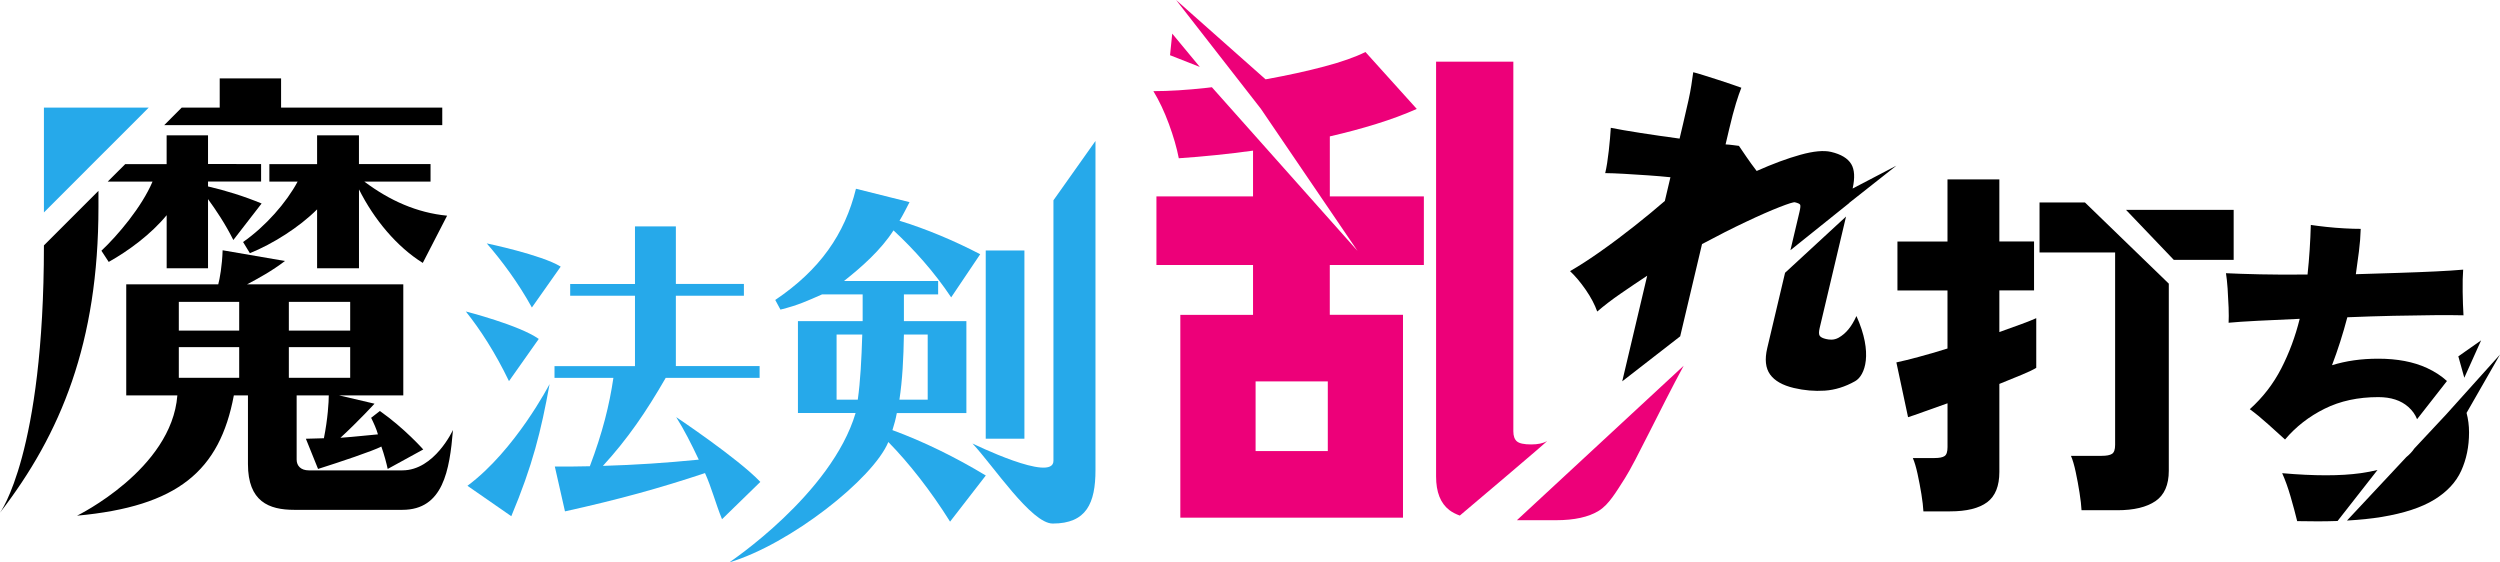 <?xml version="1.0" encoding="utf-8"?>
<!-- Generator: Adobe Illustrator 27.6.1, SVG Export Plug-In . SVG Version: 6.00 Build 0)  -->
<svg version="1.1" id="レイヤー_1" xmlns="http://www.w3.org/2000/svg" xmlns:xlink="http://www.w3.org/1999/xlink" x="0px"
	 y="0px" viewBox="0 0 701.84 157.9" style="enable-background:new 0 0 701.84 157.9;" xml:space="preserve">
<style type="text/css">
	.st0{fill:none;}
	.st1{fill:#26A9EA;}
	.st2{fill:#ED0079;}
	.st3{fill:#FFFFFF;}
</style>
<g>
	<rect x="81.09" y="97.46" class="st0" width="17.22" height="8.61"/>
	<path class="st0" d="M505.36,57.49c-0.13-0.26-0.62-0.49-1.47-0.69c-0.37-0.09-1.8,0.36-4.31,1.34c-2.51,0.98-5.66,2.37-9.46,4.16
		c-3.79,1.8-7.9,3.88-12.31,6.23l-6.31,26.7l31.13-24.99l2.54-10.74C505.43,58.42,505.49,57.75,505.36,57.49z"/>
	<path class="st0" d="M234.86,112.2h5.95c0.73-5.22,1.04-11.17,1.25-18.28h-7.21V112.2z"/>
	<path class="st0" d="M260.44,93.92h-6.68c-0.1,6.68-0.42,12.74-1.25,18.28h7.94V93.92z"/>
	<rect x="352.49" y="107.07" class="st0" width="20.27" height="19.55"/>
	<rect x="81.09" y="84.75" class="st0" width="17.22" height="8.07"/>
	<rect x="50.2" y="97.46" class="st0" width="16.95" height="8.61"/>
	<rect x="50.2" y="84.75" class="st0" width="16.95" height="8.07"/>
	<path class="st1" d="M295.74,129.37c0,6.27-22.74-4.87-22.74-4.87c5.8,6.17,16.53,22.48,22.53,22.48c9.5,0,12.01-5.74,12.01-15.04
		V39.57l-11.8,16.66V129.37z"/>
	<rect x="276.73" y="70.32" class="st1" width="10.86" height="52.84"/>
	<path class="st1" d="M251.77,115.96h19.53V90.16h-17.54v-7.52h9.61v-3.76h-26.42c5.01-3.97,10.34-8.67,13.89-14.2
		c5.64,5.22,11.38,11.59,16.19,18.8l8.15-12.11c-7.21-3.76-15.14-7.1-22.66-9.4c1.04-1.67,1.88-3.45,2.82-5.22l-15.04-3.76
		c-3.13,12.74-10.13,22.77-22.66,31.22l1.46,2.71c5.01-1.25,7.42-2.4,11.7-4.28h11.38v7.52h-18.17v25.79h16.19
		c-6.77,22.81-35.48,41.94-35.48,41.94c17.13-5.12,40.38-23.46,44.67-33.8c5.74,5.85,11.91,13.68,17.33,22.35l10.03-12.95
		c-8.46-5.12-17.65-9.61-26.21-12.74C251.04,119.2,251.46,117.63,251.77,115.96z M253.76,93.92h6.68v18.28h-7.94
		C253.34,106.66,253.65,100.61,253.76,93.92z M240.81,112.2h-5.95V93.92h7.21C241.85,101.03,241.54,106.98,240.81,112.2z"/>
	<path class="st1" d="M157.41,74.85c-5.33-3.31-20.76-6.52-20.76-6.52c4.23,4.87,8.82,11.02,12.67,18L157.41,74.85z"/>
	<path class="st1" d="M189.83,117.1c2.2,3.49,4.22,7.44,6.34,11.94c-9.37,0.92-17.54,1.47-26.91,1.75
		c6.98-7.62,12.12-15.15,17.63-24.71h26.36v-3.31h-23.51V83.02h19.1v-3.31h-19.1V63.55h-11.48v16.17h-18.19v3.31h18.19v19.75h-22.59
		v3.31h16.53c-1.1,7.53-3.03,15.34-6.61,24.8c-3.03,0.09-6.61,0.09-9.83,0.09l2.85,12.58c14.97-3.31,26.63-6.52,39.31-10.75
		c1.84,4.04,2.94,8.45,4.78,12.95l10.75-10.47C207.28,128.76,189.83,117.1,189.83,117.1z"/>
	<path class="st1" d="M151.25,95.15c-5.42-3.86-20.48-7.71-20.48-7.71c4.04,5.05,8.27,11.57,12.12,19.56L151.25,95.15z"/>
	<path class="st1" d="M131.23,136.38l12.31,8.54c5.97-14.24,8.36-23.88,10.75-37.1C154.28,107.82,144.71,126.37,131.23,136.38z"/>
	<path d="M30.24,50.98h12.58c-3.01,7.11-9.71,15.04-14.35,19.41l2.05,3.14c5.61-3.14,11.89-7.79,16.27-13.12v14.9H58.4V55.9
		c2.19,3.01,4.78,6.83,7.11,11.48l7.93-10.25c-4.92-2.05-10.25-3.69-15.04-4.79v-1.37h14.9v-4.92H58.4V38H46.78v8.07H35.16
		L30.24,50.98L30.24,50.98z"/>
	<polygon points="124.16,35.13 124.16,30.2 78.91,30.2 78.91,22 61.68,22 61.68,30.2 51.02,30.2 46.1,35.13 	"/>
	<path d="M100.78,75.32V53.17c4.24,8.48,10.66,16.13,17.91,20.64l6.83-13.26c-8.48-0.82-16.13-4.24-23.24-9.57h18.59v-4.92h-20.1V38
		H89.02v8.07h-13.4v4.92h7.93c-3.14,5.88-9.02,12.58-15.31,16.95l1.91,3.14c6.42-2.6,13.81-7.25,18.87-12.3v16.54H100.78z"/>
	<path d="M12.33,68.89l15.31-15.31v4.51c0,38.14-10.56,63.7-27.64,85.84C0,143.93,12.33,127.46,12.33,68.89z"/>
	<path d="M112.95,132.05H86.7c-2.19,0-3.42-1.23-3.42-3.01V111h9.02c0,1.78-0.27,6.56-1.37,12.03c-1.64,0-3.28,0.14-5.06,0.14
		l3.42,8.48c6.02-1.91,15.45-5.06,17.77-6.29c0.82,2.32,1.5,4.92,1.78,6.29l9.98-5.47c0,0-5.19-5.88-12.17-10.8l-2.46,1.91
		c0.68,1.37,1.5,3.14,1.91,4.65c-1.91,0.14-6.43,0.68-10.53,0.96c5.06-4.65,9.57-9.57,9.57-9.57L95.18,111h18.04V79.83H69.34
		C72.48,78.19,76.45,76,80,73.27l-17.5-3.01c-0.14,4.38-0.82,8.07-1.23,9.57H35.44V111h14.35c-1.6,20.82-28.16,33.77-28.16,33.77
		c28.3-2.6,40.05-12.58,44.02-33.77h3.96v19.28c0,10.53,5.88,12.85,12.99,12.85h30.35c11.48,0,13.26-11.07,14.22-22.42
		C127.16,120.7,122,132.05,112.95,132.05z M67.15,106.07H50.2v-8.61h16.95V106.07z M67.15,92.82H50.2v-8.07h16.95V92.82z
		 M81.09,84.75h17.22v8.07H81.09V84.75z M81.09,106.07v-8.61h17.22v8.61H81.09z"/>
	<path d="M662.71,132.84c-5.65,0.79-12.99,0.79-22.02,0c0.85,1.89,1.65,4.11,2.38,6.64c0.73,2.53,1.34,4.81,1.83,6.82
		c4.09,0.1,7.85,0.08,11.34-0.04l11.21-14.32C665.99,132.29,664.43,132.6,662.71,132.84z"/>
	<path d="M681.34,103.31c-3.79-1.74-8.33-2.61-13.65-2.61c-2.44,0-4.73,0.15-6.87,0.46c-2.14,0.31-4.18,0.76-6.14,1.37
		c1.65-4.33,3.08-8.82,4.3-13.46c4.4-0.18,8.68-0.32,12.87-0.41c4.18-0.09,8-0.15,11.45-0.18c3.45-0.03,6.21-0.01,8.29,0.04
		c-0.12-2.01-0.2-4.24-0.23-6.68c-0.03-2.44,0.01-4.49,0.14-6.14c-2.01,0.18-4.59,0.35-7.74,0.5c-3.15,0.15-6.64,0.29-10.49,0.41
		c-3.85,0.12-7.82,0.24-11.9,0.37c0.3-2.14,0.59-4.27,0.87-6.41c0.27-2.14,0.44-4.24,0.5-6.32c-1.34,0-2.87-0.04-4.58-0.14
		c-1.71-0.09-3.4-0.23-5.08-0.41c-1.68-0.18-3.13-0.37-4.35-0.55c-0.06,2.26-0.17,4.56-0.32,6.91c-0.15,2.35-0.35,4.69-0.6,7.01
		c-4.82,0.06-9.25,0.04-13.28-0.05s-7.23-0.2-9.62-0.32c0.18,1.1,0.33,2.53,0.46,4.3c0.12,1.77,0.21,3.54,0.28,5.31
		c0.06,1.77,0.06,3.21,0,4.3c1.89-0.18,4.61-0.37,8.15-0.55c3.54-0.18,7.48-0.37,11.81-0.55c-1.22,4.95-2.95,9.59-5.17,13.92
		c-2.23,4.34-5.17,8.15-8.84,11.45c1.59,1.16,3.3,2.56,5.13,4.21c1.83,1.65,3.42,3.08,4.76,4.3c3.05-3.6,6.76-6.49,11.13-8.65
		c4.36-2.17,9.39-3.25,15.06-3.25c3.54,0,6.35,0.92,8.42,2.75c1.13,1,1.95,2.15,2.46,3.45l8.39-10.72
		C685.38,105.53,683.51,104.31,681.34,103.31z"/>
	<path d="M572.57,56.82v14.05h21.22v54.03c0,1.3-0.29,2.14-0.87,2.51c-0.58,0.38-1.56,0.56-2.92,0.56h-8.61
		c0.48,1.09,0.92,2.6,1.33,4.51c0.41,1.91,0.77,3.86,1.08,5.84c0.31,1.98,0.5,3.62,0.56,4.92h10.05c4.65,0,8.22-0.86,10.71-2.56
		c2.49-1.71,3.74-4.55,3.74-8.51V79.63l-23.55-22.8H572.57z"/>
	<polygon points="610.26,72.95 627.07,72.95 627.07,58.91 596.84,58.91 	"/>
	<path d="M561.29,93.22V81.53h9.74V67.79h-9.74V50.37h-14.56v17.43h-14.05v13.74h14.05v16.3c-2.87,0.89-5.57,1.68-8.1,2.36
		c-2.53,0.68-4.61,1.2-6.25,1.54l3.28,15.38c0.89-0.27,2.32-0.77,4.31-1.49c1.98-0.72,4.24-1.52,6.77-2.41v12.3
		c0,1.3-0.27,2.14-0.82,2.51c-0.55,0.38-1.5,0.56-2.87,0.56h-6.05c0.48,1.09,0.92,2.58,1.33,4.46c0.41,1.88,0.77,3.78,1.08,5.69
		c0.31,1.91,0.49,3.52,0.56,4.82h7.48c4.65,0,8.12-0.86,10.41-2.56c2.29-1.71,3.43-4.55,3.43-8.51v-24.71
		c2.39-0.96,4.53-1.83,6.41-2.62c1.88-0.78,3.19-1.42,3.95-1.9V89.32c-0.89,0.41-2.26,0.96-4.1,1.64
		C565.7,91.65,563.61,92.4,561.29,93.22z"/>
	<path d="M521.17,88.72c-1.35,2.96-2.89,4.88-4.99,6.08c-1.39,0.78-2.71,0.57-3.56,0.37c-0.91-0.21-1.5-0.51-1.76-0.9
		c-0.26-0.38-0.27-1.09-0.03-2.12l7.42-31.36l-17.12,15.79l-5,21.14c-0.75,3.16-0.48,5.63,0.8,7.41c1.28,1.78,3.5,3.04,6.66,3.79
		c2.92,0.69,5.81,0.94,8.68,0.75c2.87-0.19,5.71-1.07,8.52-2.65C523.6,105.44,525.88,99.17,521.17,88.72z"/>
	<polygon points="468.84,106.48 468.87,106.35 468.75,106.46 	"/>
	<path class="st2" d="M436.84,146.04c5.14,0,9.13-0.88,11.99-2.64c2.85-1.76,4.88-5.29,7.36-9.17c2.99-4.67,9.93-19.47,16.48-31.56
		l-46.82,43.37H436.84z"/>
	<path class="st2" d="M434.27,123.84c-1.05,0.62-2.52,0.93-4.42,0.93c-2,0-3.33-0.29-4-0.86c-0.67-0.57-1-1.52-1-2.85V17.31h-21.69
		v116.46c0,4.38,1.24,7.51,3.71,9.42c0.81,0.62,1.8,1.13,2.95,1.55C409.82,144.73,435.31,123.23,434.27,123.84z"/>
	
		<rect x="46.39" y="25.58" transform="matrix(0.707 -0.707 0.707 0.707 -7.77 41.651)" class="st3" width="0" height="9.26"/>
	<rect x="12.33" y="30.2" class="st1" width="29.43" height="0"/>
	<polygon class="st1" points="12.33,30.2 12.33,58.09 12.33,59.64 27.64,44.32 36.84,35.13 41.76,30.2 	"/>
	<path class="st0" d="M677.78,125.92l-2.22,2.38C676.47,127.56,677.21,126.76,677.78,125.92z"/>
	<path class="st2" d="M399.73,74.39V55.13h-26.4V38.29c4.57-1.05,8.92-2.21,13.06-3.5c4.14-1.28,7.92-2.69,11.35-4.21l-14.41-15.98
		c-2.85,1.43-6.71,2.78-11.56,4.07c-4.85,1.29-10.16,2.45-15.91,3.5c-0.19,0.03-0.38,0.06-0.57,0.1L330.17,0l23.8,30.54l27.13,39.89
		l-40.88-45.94c-0.48,0.06-0.96,0.12-1.43,0.17c-5.62,0.62-10.61,0.93-14.99,0.93c1.62,2.67,3.07,5.73,4.35,9.21
		c1.28,3.47,2.21,6.69,2.78,9.63c6.94-0.47,13.89-1.19,20.84-2.14v12.84h-27.12v19.27h27.12v13.99h-20.41v56.94h62.51V88.38h-20.55
		V74.39H399.73z M372.76,126.63h-20.27v-19.55h20.27V126.63z"/>
	<polygon class="st2" points="329.09,9.44 336.83,18.79 328.47,15.5 	"/>
	<path d="M532.38,46.51l-12.28,6.42c0.67-3.02,0.55-5.31-0.39-6.87c-0.97-1.61-2.85-2.75-5.65-3.41c-2.07-0.49-4.94-0.22-8.61,0.8
		c-3.68,1.02-7.77,2.54-12.29,4.55c-1.08-1.41-2.04-2.73-2.87-3.95c-0.83-1.22-1.54-2.26-2.11-3.1c-0.5-0.05-1.08-0.12-1.73-0.22
		c-0.65-0.09-1.33-0.15-2.02-0.19l1.01-4.29c0.7-2.98,1.34-5.38,1.9-7.21c0.56-1.83,1.07-3.29,1.52-4.41
		c-0.47-0.17-1.32-0.47-2.54-0.89c-1.22-0.42-2.57-0.86-4.06-1.35c-1.49-0.48-2.88-0.92-4.16-1.32c-1.29-0.4-2.2-0.67-2.75-0.79
		c-0.18,1.31-0.36,2.55-0.54,3.72c-0.18,1.18-0.45,2.57-0.8,4.19c-0.35,1.62-0.85,3.79-1.5,6.53l-0.99,4.19
		c-3.79-0.51-7.46-1.04-10.99-1.59c-3.53-0.55-6.3-1.03-8.32-1.44c-0.1,1.77-0.29,3.93-0.57,6.46c-0.28,2.53-0.61,4.62-1,6.26
		c1.41,0.01,3.17,0.08,5.3,0.2c2.12,0.12,4.33,0.25,6.64,0.42c2.3,0.16,4.43,0.34,6.37,0.54l-1.57,6.66
		c-2.5,2.17-5.31,4.49-8.43,6.96c-3.12,2.47-6.26,4.83-9.42,7.06c-3.16,2.24-6.08,4.13-8.76,5.68c1.47,1.38,2.94,3.12,4.4,5.23
		c1.46,2.11,2.53,4.15,3.23,6.11c1.93-1.66,4.11-3.33,6.53-5c2.42-1.67,4.92-3.36,7.5-5.06l-7.01,29.65l16.27-12.63l6.13-25.9
		c4.41-2.36,8.51-4.44,12.31-6.23c3.79-1.8,6.95-3.18,9.46-4.16c2.51-0.98,3.95-1.43,4.31-1.34c0.85,0.2,1.34,0.43,1.47,0.69
		c0.13,0.26,0.07,0.93-0.19,2.02l-2.54,10.74L519.15,57l0.01-0.06L532.38,46.51z"/>
	<path d="M701.84,99.54l-15.12,16.82l-8.94,9.56c-0.57,0.85-1.31,1.64-2.22,2.38l-16.68,17.84c3.61-0.21,6.88-0.54,9.78-1.02
		c6.26-1.04,11.17-2.66,14.74-4.85c3.57-2.2,6.09-4.9,7.55-8.11s2.2-6.79,2.2-10.76c0-1.94-0.24-3.76-0.7-5.48L701.84,99.54z"/>
	<polygon points="691.82,106.05 696.54,95.55 690.14,100.04 	"/>
</g>
</svg>
